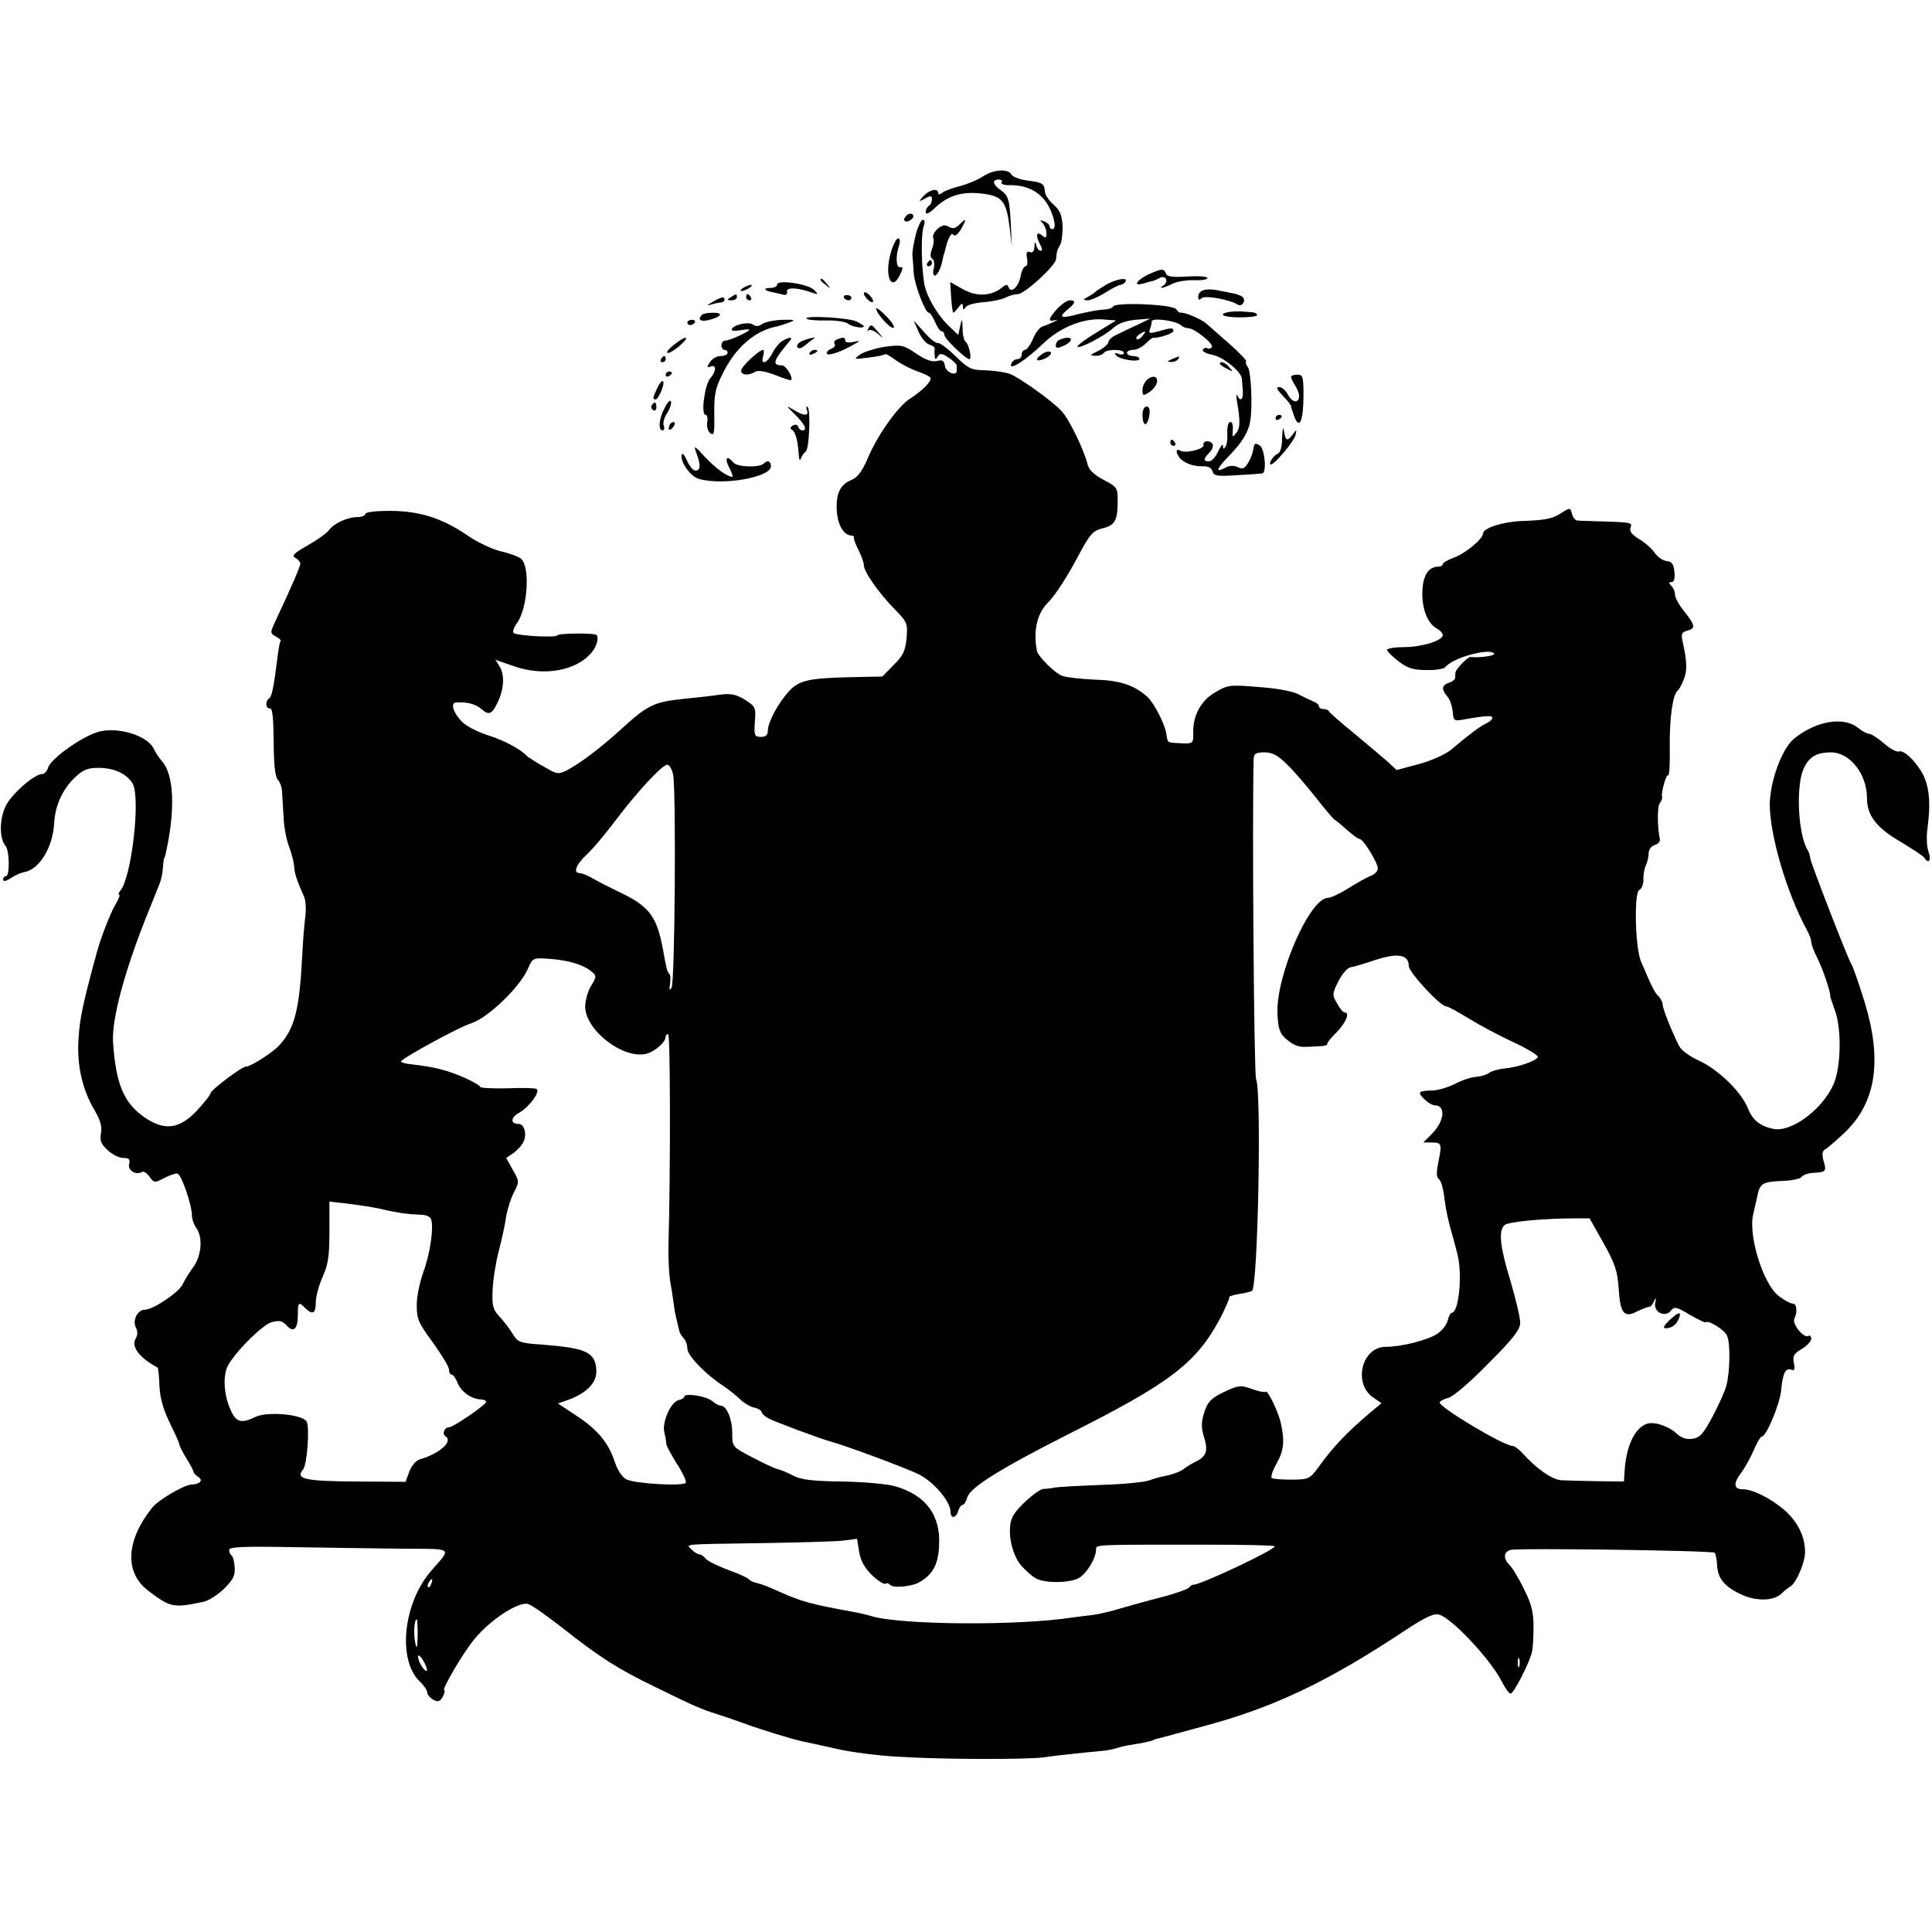 <?xml version="1.0" standalone="no"?>
<!DOCTYPE svg PUBLIC "-//W3C//DTD SVG 20010904//EN"
 "http://www.w3.org/TR/2001/REC-SVG-20010904/DTD/svg10.dtd">
<svg version="1.0" xmlns="http://www.w3.org/2000/svg"
 width="624pt" height="624pt" viewBox="0 0 624 624"
 preserveAspectRatio="xMidYMid meet">
<g transform="translate(0,624) scale(0.1,-0.1)"
fill="#000000" stroke="none">
<path d="M3176 5671 c-16 -11 -49 -25 -75 -32 -25 -6 -52 -16 -58 -22 -8 -6
-13 -6 -13 0 0 17 -29 10 -47 -10 -17 -19 -17 -20 5 -8 18 10 22 9 22 -3 0 -8
-4 -18 -10 -21 -5 -3 -10 -12 -10 -20 0 -9 10 -5 28 12 44 42 88 55 152 48 67
-8 80 -23 91 -110 l7 -60 -3 65 c-4 87 -8 98 -33 116 -26 18 -29 34 -6 34 8 0
13 -4 9 -9 -3 -5 7 -9 22 -9 51 1 88 -14 116 -47 26 -32 44 -95 26 -95 -5 0
-9 4 -9 9 0 5 -8 12 -17 16 -15 5 -16 4 -5 -6 6 -7 12 -22 12 -32 0 -16 -3
-17 -15 -7 -18 15 -21 -1 -5 -31 7 -12 7 -19 1 -19 -5 0 -12 8 -14 18 -4 13
-5 12 -6 -5 -1 -15 -6 -21 -15 -17 -10 4 -12 -2 -9 -20 3 -14 1 -26 -5 -26 -5
0 -13 -15 -16 -34 -7 -34 -31 -55 -39 -33 -3 9 -8 9 -20 -1 -35 -29 -83 -31
-127 -6 l-41 23 3 -49 c2 -28 5 -50 7 -50 2 0 10 8 17 18 11 14 13 14 14 2 0
-12 2 -12 9 -2 4 7 30 14 58 16 27 2 59 9 71 15 11 6 29 11 39 11 22 0 123 92
124 114 2 25 4 30 13 45 5 8 8 35 8 60 -2 36 -8 51 -29 70 -15 13 -28 32 -28
42 -2 26 -8 30 -57 36 -24 3 -47 12 -51 19 -11 20 -57 17 -91 -5z"/>
<path d="M2927 5543 c-12 -12 -7 -22 8 -17 8 4 15 10 15 15 0 11 -14 12 -23 2z"/>
<path d="M2958 5483 c-7 -27 -12 -57 -11 -68 1 -11 3 -36 4 -55 2 -38 37 -130
49 -130 4 0 13 -13 20 -30 7 -16 16 -30 21 -30 5 0 9 -5 9 -12 0 -11 69 -78
81 -78 9 0 -2 49 -12 56 -5 3 -10 22 -10 42 -1 35 -2 35 -8 8 l-6 -28 -26 25
c-38 34 -75 96 -83 137 -10 51 -12 161 -3 188 5 14 4 22 -2 22 -6 0 -16 -21
-23 -47z"/>
<path d="M3098 5514 c-12 -12 -21 -14 -34 -6 -13 7 -22 5 -37 -8 -10 -10 -16
-23 -13 -28 3 -6 2 -22 -4 -36 -6 -17 -6 -27 1 -32 6 -3 8 -17 5 -30 -4 -13
-2 -24 3 -24 9 0 22 28 26 55 1 6 3 13 5 18 1 4 3 10 4 15 8 33 19 53 25 44 4
-7 14 0 25 18 19 34 18 38 -6 14z"/>
<path d="M2877 5423 c-22 -75 3 -130 31 -68 9 19 9 24 -1 22 -13 -2 -15 35 -3
71 4 13 3 22 -3 22 -6 0 -17 -21 -24 -47z"/>
<path d="M2995 5390 c-3 -5 -1 -10 4 -10 6 0 11 5 11 10 0 6 -2 10 -4 10 -3 0
-8 -4 -11 -10z"/>
<path d="M3714 5356 c-40 -18 -58 -42 -23 -32 13 4 29 8 34 9 6 2 15 6 22 10
6 4 15 2 19 -4 3 -6 0 -15 -7 -20 -22 -14 -1 -10 29 5 15 7 46 12 70 11 23 -1
42 2 42 7 0 5 -29 7 -64 5 -48 -3 -66 -1 -70 9 -7 17 -12 17 -52 0z"/>
<path d="M2650 5336 c0 -2 8 -10 18 -17 15 -13 16 -12 3 4 -13 16 -21 21 -21
13z"/>
<path d="M3575 5322 c-16 -10 -32 -20 -35 -23 -3 -3 -14 -11 -25 -17 -18 -10
-18 -11 -2 -12 9 0 35 11 57 25 22 14 44 25 49 25 5 0 13 5 16 10 9 15 -26 10
-60 -8z"/>
<path d="M2510 5321 c0 -6 -10 -11 -22 -11 -25 0 -20 -9 8 -14 11 -2 26 -6 34
-8 9 -2 14 3 12 11 -3 14 38 12 83 -5 18 -6 18 -5 5 9 -18 20 -120 35 -120 18z"/>
<path d="M2400 5310 c-8 -5 -10 -10 -5 -10 6 0 17 5 25 10 8 5 11 10 5 10 -5
0 -17 -5 -25 -10z"/>
<path d="M3888 5303 c-10 -2 -18 -12 -18 -21 0 -11 3 -13 11 -5 10 10 90 -4
117 -21 14 -8 27 13 16 24 -5 5 -20 11 -34 13 -14 3 -36 7 -50 10 -14 3 -33 3
-42 0z"/>
<path d="M2790 5292 c0 -5 7 -15 15 -22 8 -7 15 -8 15 -2 0 5 -7 15 -15 22 -8
7 -15 8 -15 2z"/>
<path d="M2360 5280 c-13 -8 -12 -10 3 -10 9 0 17 5 17 10 0 12 -1 12 -20 0z"/>
<path d="M2410 5280 c0 -5 5 -10 11 -10 5 0 7 5 4 10 -3 6 -8 10 -11 10 -2 0
-4 -4 -4 -10z"/>
<path d="M2726 5278 c3 -4 9 -8 15 -8 5 0 9 4 9 8 0 5 -7 9 -15 9 -8 0 -12 -4
-9 -9z"/>
<path d="M2300 5264 c-17 -10 -18 -13 -5 -8 11 3 26 7 33 7 6 0 12 4 12 9 0
12 -11 9 -40 -8z"/>
<path d="M3415 5243 c-29 -32 -32 -44 -7 -37 21 6 -15 -12 -40 -20 -10 -3 -24
-21 -32 -41 -8 -19 -20 -35 -25 -35 -6 0 -11 -7 -11 -15 0 -8 -6 -15 -14 -15
-8 0 -17 -7 -20 -15 -9 -25 47 11 104 66 54 52 131 83 195 77 l40 -3 -62 -38
c-35 -21 -63 -42 -63 -46 0 -12 90 35 116 60 15 14 40 23 71 26 l48 4 -45 -22
c-25 -11 -55 -26 -67 -32 -13 -6 -23 -16 -23 -22 0 -6 -15 -19 -32 -28 -28
-13 -30 -16 -11 -16 12 -1 25 4 28 9 8 13 65 13 65 0 0 -5 -8 -7 -17 -3 -13 4
-15 3 -8 -5 13 -14 75 -23 75 -11 0 5 -9 9 -20 9 -11 0 -20 5 -20 10 0 6 9 10
20 10 11 0 29 9 40 20 11 11 22 20 25 19 16 -2 65 14 65 22 0 11 -7 11 -48 -1
-29 -8 -33 -7 -28 6 3 9 6 20 6 26 0 13 80 2 95 -13 5 -5 15 -9 23 -9 20 0 83
-51 76 -61 -3 -5 -9 -7 -14 -4 -5 3 -11 1 -15 -4 -3 -6 11 -13 30 -17 35 -6
94 -54 96 -77 0 -7 2 -24 3 -39 2 -29 -8 -37 -18 -15 -3 6 -4 -1 -1 -18 11
-64 11 -87 -2 -103 -11 -14 -13 -14 -12 -2 3 28 -1 41 -10 36 -5 -3 -8 -19 -7
-36 1 -17 -1 -36 -6 -43 -6 -9 -8 -8 -8 3 -1 8 -7 0 -15 -17 -8 -18 -21 -33
-30 -33 -19 0 -19 7 0 27 9 8 14 20 12 27 -5 15 -33 14 -30 -1 3 -14 -60 -29
-76 -18 -13 7 -14 -5 -3 -21 12 -18 45 -31 75 -30 18 1 29 -4 33 -16 4 -15 15
-17 77 -13 40 2 77 5 84 6 15 3 8 79 -8 90 -16 10 -18 8 -22 -17 -2 -10 -9
-29 -17 -41 -11 -17 -18 -19 -32 -12 -12 6 -25 6 -39 -1 -35 -19 -31 -5 9 36
43 44 64 77 70 114 8 45 3 162 -8 175 -5 6 -8 14 -5 17 3 3 -22 29 -56 59 -34
30 -67 59 -73 64 -13 13 -72 38 -82 35 -4 -1 -10 4 -15 11 -9 16 -195 24 -204
9 -3 -6 -18 -10 -33 -10 -15 -1 -49 -7 -77 -14 -58 -16 -69 -12 -37 14 26 21
28 30 7 30 -8 0 -26 -12 -40 -27z m275 -88 c-7 -9 -15 -13 -19 -10 -3 3 1 10
9 15 21 14 24 12 10 -5z"/>
<path d="M2830 5243 c0 -15 46 -66 56 -62 5 2 -5 19 -23 37 -18 19 -33 30 -33
25z"/>
<path d="M3968 5232 c-37 -7 -16 -17 37 -17 30 0 55 3 55 7 0 5 -6 8 -12 9 -7
1 -24 2 -38 3 -14 1 -33 0 -42 -2z"/>
<path d="M2267 5223 c-15 -15 -5 -23 21 -17 41 10 51 24 16 24 -17 0 -34 -3
-37 -7z"/>
<path d="M2605 5211 c2 -4 30 -7 62 -6 32 1 65 -4 73 -11 13 -10 50 -16 50 -8
0 2 -10 9 -22 15 -24 13 -171 21 -163 10z"/>
<path d="M2220 5198 c0 -4 4 -8 9 -8 6 0 12 4 15 8 3 5 -1 9 -9 9 -8 0 -15 -4
-15 -9z"/>
<path d="M2461 5193 c-10 -7 -20 -8 -28 -2 -12 11 -60 2 -69 -13 -4 -6 6 -8
25 -5 17 3 31 4 31 2 0 -6 -63 -35 -77 -35 -7 0 -13 -7 -13 -15 0 -8 5 -15 10
-15 6 0 10 -4 10 -10 0 -5 -10 -10 -23 -10 -12 0 -28 -9 -34 -20 -11 -16 -10
-18 2 -14 20 8 19 -15 -1 -38 -18 -20 -31 -118 -15 -118 5 0 8 -11 5 -24 -2
-13 2 -29 10 -35 12 -10 14 -1 13 61 -1 62 3 83 26 129 42 87 106 142 178 155
8 2 26 8 40 13 20 8 15 9 -25 8 -27 -1 -56 -7 -65 -14z"/>
<path d="M2967 5168 c9 -20 25 -39 35 -41 10 -3 18 -9 17 -14 -1 -4 -1 -15 0
-23 1 -12 3 -13 10 -1 7 11 13 10 35 -4 14 -10 26 -21 26 -26 0 -5 0 -12 0
-16 0 -20 -35 -6 -38 15 -3 17 -8 21 -26 16 -16 -4 -37 4 -67 24 -41 28 -48
29 -101 22 -31 -5 -67 -16 -80 -25 -22 -16 -22 -16 27 -10 27 3 51 8 54 11 2
2 18 -7 35 -20 17 -12 48 -28 68 -35 21 -7 40 -16 43 -21 6 -10 -27 -43 -65
-67 -38 -23 -105 -117 -135 -188 -20 -47 -35 -67 -55 -75 -38 -16 -51 -46 -47
-104 4 -46 24 -76 49 -76 4 0 7 -3 6 -7 -1 -5 6 -22 15 -40 9 -18 17 -39 17
-48 0 -21 47 -89 100 -143 41 -42 42 -46 38 -94 -4 -41 -12 -57 -42 -86 l-36
-37 -98 -2 c-140 -3 -172 -10 -205 -47 -35 -39 -67 -99 -67 -126 0 -14 -7 -20
-22 -20 -21 0 -23 4 -20 49 4 46 2 49 -32 71 -30 18 -45 21 -84 16 -26 -4 -81
-10 -122 -14 -89 -10 -110 -20 -198 -101 -69 -62 -128 -106 -173 -130 -23 -11
-30 -11 -55 3 -40 22 -68 40 -74 46 -18 20 -73 49 -120 64 -30 9 -67 27 -81
39 -31 26 -47 66 -27 68 35 3 65 -5 83 -21 24 -22 35 -17 54 25 19 42 21 86 5
112 l-14 22 58 -20 c97 -35 205 -16 254 45 18 22 24 55 11 57 -30 5 -123 3
-123 -3 0 -8 -126 -2 -140 7 -6 3 -1 18 10 33 35 49 43 185 12 208 -9 7 -39
18 -67 24 -27 7 -76 30 -107 52 -81 55 -154 78 -250 78 -45 0 -78 -4 -78 -10
0 -5 -11 -10 -25 -10 -32 0 -77 -20 -93 -43 -8 -10 -39 -32 -69 -49 -44 -25
-52 -33 -39 -40 9 -5 16 -13 16 -18 0 -9 -25 -68 -80 -185 -18 -39 -18 -40 1
-51 11 -5 18 -12 15 -15 -2 -2 -7 -26 -10 -54 -12 -96 -18 -125 -27 -131 -13
-8 -11 -34 3 -32 8 2 11 -29 12 -107 0 -75 5 -114 13 -123 7 -7 14 -25 14 -40
1 -15 3 -52 5 -82 1 -30 9 -73 18 -95 8 -22 15 -50 16 -62 0 -21 10 -50 32
-99 6 -12 7 -42 4 -65 -3 -24 -8 -82 -10 -129 -9 -170 -24 -231 -73 -285 -21
-24 -93 -70 -109 -70 -13 0 -114 -76 -114 -86 0 -4 -19 -29 -43 -55 -56 -60
-104 -67 -167 -25 -70 47 -96 109 -105 247 -4 76 40 238 118 429 13 33 28 69
32 80 5 11 10 34 11 50 1 17 3 31 4 33 2 1 3 5 4 10 33 144 29 260 -12 305 -8
9 -20 27 -26 40 -21 41 -113 70 -176 54 -53 -14 -155 -86 -165 -117 -3 -11
-12 -20 -19 -20 -25 0 -97 -63 -117 -102 -21 -42 -22 -105 -1 -130 13 -16 14
-98 1 -98 -5 0 -9 -5 -9 -11 0 -7 10 -5 25 5 13 9 32 17 42 19 49 7 94 80 98
159 3 56 27 109 67 147 26 25 42 31 76 31 52 0 93 -20 111 -52 25 -48 -4 -301
-40 -344 -6 -8 -8 -14 -4 -14 4 0 -2 -15 -13 -33 -16 -27 -46 -105 -59 -152
-45 -165 -55 -212 -59 -275 -7 -87 11 -168 52 -237 19 -32 24 -53 20 -74 -4
-23 0 -34 22 -54 15 -14 37 -25 51 -25 18 0 22 -4 18 -20 -5 -20 23 -37 42
-25 5 3 16 -4 24 -16 14 -19 17 -20 45 -5 17 9 37 16 44 16 13 0 48 -101 48
-137 0 -10 6 -28 14 -39 22 -31 17 -89 -10 -127 -13 -17 -28 -42 -34 -55 -11
-25 -95 -82 -122 -82 -24 0 -41 -35 -29 -58 6 -11 6 -24 -1 -36 -15 -26 13
-62 71 -93 2 -1 5 -28 6 -60 2 -40 13 -77 34 -120 17 -34 31 -66 31 -70 0 -4
10 -24 22 -43 12 -19 22 -39 23 -43 0 -4 7 -12 15 -17 18 -11 6 -24 -23 -25
-24 -2 -105 -49 -125 -74 -85 -106 -91 -209 -14 -268 72 -55 81 -57 177 -37
17 3 47 22 68 42 30 30 37 43 35 70 -1 18 -6 36 -10 38 -4 3 -8 11 -8 18 0 10
43 12 208 9 114 -2 273 -4 355 -5 164 -1 156 5 91 -70 -92 -104 -111 -290 -38
-359 13 -12 24 -28 24 -35 0 -7 9 -18 20 -24 15 -8 21 -6 30 10 6 11 8 20 5
20 -11 0 60 121 98 167 52 63 145 123 174 112 12 -4 61 -39 110 -77 120 -95
180 -133 298 -190 130 -64 152 -73 200 -88 22 -7 60 -20 85 -29 50 -19 164
-54 195 -60 11 -2 58 -12 105 -23 47 -11 139 -23 205 -26 139 -9 413 -9 465
-2 31 5 115 14 190 21 14 1 35 5 47 9 11 4 34 9 49 11 34 5 69 13 69 15 0 1 7
3 15 5 8 2 24 6 35 9 11 3 61 17 110 30 225 60 400 142 650 308 67 44 95 58
113 53 40 -10 165 -143 202 -215 11 -22 24 -40 29 -40 10 0 62 101 69 135 3
11 5 47 5 80 0 48 -6 73 -31 123 -17 35 -38 70 -47 78 -20 20 -19 41 3 48 22
7 653 -2 660 -9 3 -3 7 -21 8 -41 2 -43 26 -71 83 -96 49 -21 103 -18 127 7 8
8 21 18 28 22 18 12 46 77 46 110 0 52 -25 100 -69 138 -46 38 -101 65 -132
65 -29 0 -32 18 -6 52 13 18 32 52 42 76 10 23 21 42 25 42 15 0 59 106 63
151 5 54 14 72 33 65 10 -4 12 2 8 22 -5 22 0 30 25 45 17 10 31 25 31 33 0 8
-4 13 -9 9 -15 -8 -52 37 -46 55 7 17 8 20 6 38 0 6 -6 12 -13 12 -6 0 -25 11
-43 24 -51 39 -100 199 -82 266 2 8 7 32 12 53 9 46 16 50 84 53 29 1 57 7 60
13 4 6 20 12 37 13 41 2 44 5 34 38 -6 22 -5 32 5 38 8 4 36 29 63 54 102 98
122 233 64 423 -19 61 -38 115 -42 120 -10 14 -129 321 -133 342 -1 10 -5 23
-9 28 -30 49 -38 201 -14 259 17 41 42 56 90 56 61 0 116 -70 116 -148 0 -56
31 -96 109 -141 38 -23 73 -46 76 -51 13 -22 24 -9 14 18 -6 16 -8 49 -3 82 9
69 6 117 -9 155 -16 42 -66 95 -83 88 -8 -3 -30 9 -49 26 -20 17 -41 31 -48
31 -7 0 -23 9 -37 20 -47 37 -137 21 -207 -37 -38 -32 -77 -138 -77 -213 1
-100 55 -284 119 -402 8 -14 15 -32 15 -40 0 -8 9 -32 20 -53 17 -33 44 -113
41 -122 0 -2 7 -22 15 -45 23 -61 20 -186 -4 -240 -37 -83 -137 -156 -195
-144 -42 9 -66 28 -81 65 -21 54 -96 127 -160 156 -29 13 -57 34 -63 47 -25
50 -53 121 -53 134 0 7 -6 19 -13 26 -13 12 -22 31 -57 113 -19 45 -23 225 -5
231 7 3 13 18 13 33 -1 15 3 36 8 46 5 11 9 29 9 40 0 12 8 22 20 26 11 3 18
12 16 20 -8 35 -9 105 0 115 5 7 9 16 7 20 -3 15 13 74 20 70 4 -2 6 40 5 95
-1 91 10 167 26 179 4 3 13 19 19 35 12 29 11 57 -3 121 -6 26 -4 32 14 37 28
7 27 17 -9 62 -17 21 -30 45 -30 54 0 10 -5 22 -12 29 -9 9 -9 12 1 12 8 0 11
11 9 33 -2 25 -8 33 -26 35 -12 2 -30 14 -38 27 -9 13 -31 33 -50 44 -23 14
-32 25 -28 36 7 17 5 18 -91 21 -38 1 -75 2 -81 3 -7 1 -14 10 -17 22 -5 20
-6 20 -33 3 -30 -20 -51 -24 -134 -27 -59 -3 -120 -23 -120 -40 0 -17 -56 -64
-94 -78 -20 -7 -36 -17 -36 -21 0 -4 -6 -8 -13 -8 -33 0 -51 -27 -53 -80 -2
-57 17 -104 47 -120 10 -6 19 -15 19 -21 0 -18 -68 -39 -125 -39 -30 0 -55 -4
-55 -9 0 -5 17 -21 37 -37 29 -22 47 -28 90 -28 30 -1 57 4 61 9 21 30 145 64
158 44 4 -7 -48 -14 -77 -11 -8 1 -48 -40 -48 -50 -1 -5 -1 -12 -1 -17 0 -5
-9 -13 -20 -16 -24 -8 -25 -22 -5 -45 8 -9 15 -30 17 -48 2 -28 5 -31 28 -27
79 14 100 15 100 7 0 -5 -8 -13 -19 -18 -20 -9 -61 -40 -115 -86 -19 -15 -63
-35 -104 -46 l-71 -19 -29 27 c-16 14 -65 55 -108 91 -43 35 -80 67 -82 72 -2
4 -10 7 -18 7 -8 0 -14 4 -14 9 0 5 -8 12 -17 15 -10 4 -31 14 -48 23 -18 10
-69 20 -129 24 -94 8 -101 7 -141 -17 -46 -26 -73 -76 -71 -132 1 -34 -1 -35
-49 -32 -36 2 -33 0 -38 31 -7 36 -41 101 -63 120 -42 37 -89 52 -169 54 -44
2 -92 7 -106 13 -23 9 -77 63 -80 80 -12 64 0 119 34 154 27 27 63 84 102 157
36 67 45 77 77 85 40 10 48 25 48 92 0 38 -3 42 -45 64 -31 16 -47 32 -52 49
-11 47 -61 150 -85 174 -32 34 -132 105 -165 119 -16 6 -51 11 -80 12 -47 1
-55 5 -97 46 -26 25 -51 44 -57 42 -6 -1 -26 14 -44 35 l-34 38 16 -37z m1189
-1396 c22 -21 64 -70 94 -108 30 -38 57 -70 61 -72 3 -1 21 -16 39 -32 19 -17
37 -30 42 -30 11 0 58 -76 58 -95 0 -9 -10 -19 -23 -24 -13 -5 -45 -23 -72
-40 -27 -17 -57 -31 -66 -31 -59 0 -169 -253 -163 -375 2 -47 8 -63 26 -79 25
-22 43 -29 68 -27 8 0 27 1 42 2 15 0 27 4 25 8 -1 3 13 21 31 38 29 30 43 63
25 63 -5 0 -16 13 -25 30 -16 28 -15 31 5 71 12 24 30 44 39 45 10 1 46 12 82
24 71 23 106 17 106 -20 0 -20 102 -130 120 -130 6 0 39 -18 73 -39 34 -21 99
-56 145 -77 45 -21 81 -43 79 -48 -4 -12 -66 -34 -109 -37 -18 -2 -40 -8 -48
-14 -8 -6 -27 -12 -43 -13 -15 -1 -46 -11 -68 -23 -23 -11 -55 -21 -72 -21
-18 0 -35 -2 -39 -5 -11 -6 30 -43 46 -43 37 0 31 -52 -10 -93 l-27 -27 25 0
c34 0 36 -3 24 -61 -7 -36 -7 -52 1 -57 6 -4 13 -25 16 -47 8 -61 14 -86 28
-135 7 -25 14 -52 16 -60 17 -64 5 -190 -18 -190 -4 0 -10 -11 -13 -24 -3 -14
-18 -33 -34 -44 -30 -20 -115 -42 -166 -42 -79 0 -107 -121 -39 -165 l25 -17
-43 -36 c-67 -57 -111 -103 -152 -159 -37 -51 -37 -51 -94 -52 -31 0 -60 2
-65 5 -5 3 2 24 15 47 24 42 27 74 13 134 -9 37 -42 104 -48 98 -3 -3 -23 1
-45 9 -36 13 -43 12 -90 -10 -41 -20 -52 -31 -63 -64 -10 -31 -11 -48 -2 -79
15 -47 9 -64 -26 -82 -15 -7 -34 -19 -42 -26 -9 -6 -30 -14 -47 -18 -18 -3
-45 -10 -60 -16 -15 -6 -86 -13 -158 -15 -71 -3 -139 -6 -150 -9 -11 -2 -27
-4 -35 -4 -19 -2 -84 -59 -99 -89 -20 -38 -6 -118 26 -157 16 -18 38 -38 51
-44 31 -15 102 -14 134 1 26 13 58 64 58 93 0 17 -8 16 353 16 121 0 221 -2
224 -5 8 -8 -235 -123 -261 -124 -5 0 -12 -4 -15 -9 -3 -5 -44 -20 -91 -32
-47 -12 -107 -29 -135 -37 -27 -9 -66 -17 -85 -20 -19 -2 -48 -6 -65 -8 -172
-27 -550 -25 -650 4 -16 5 -43 11 -60 14 -142 26 -165 33 -240 66 -27 13 -59
25 -70 27 -10 2 -22 7 -25 11 -3 5 -33 19 -67 31 -34 13 -68 29 -74 37 -6 8
-16 14 -21 14 -5 0 -16 7 -24 15 -19 19 -37 17 226 21 118 2 236 5 262 8 l46
6 7 -43 c5 -29 18 -52 42 -75 19 -18 38 -30 43 -27 5 3 11 1 14 -3 7 -12 67
-7 92 6 45 24 64 57 67 118 6 100 -42 165 -143 194 -25 7 -101 14 -170 15 -96
1 -133 6 -158 19 -19 10 -41 19 -50 21 -10 2 -46 19 -82 38 -65 34 -65 34 -65
78 0 46 -18 89 -37 89 -6 0 -19 7 -28 15 -18 16 -90 27 -90 14 0 -4 -8 -9 -18
-11 -27 -7 -55 -74 -46 -106 4 -15 6 -31 6 -35 -1 -4 14 -32 33 -63 20 -30 33
-59 30 -63 -7 -12 -166 -3 -192 11 -13 6 -29 30 -38 58 -20 61 -57 105 -127
150 l-56 37 34 12 c60 22 93 57 90 96 -3 57 -32 71 -172 82 -76 5 -82 8 -98
35 -10 16 -29 41 -42 55 -22 23 -25 35 -23 85 1 32 10 89 20 128 10 38 21 88
24 112 4 23 15 58 25 77 18 35 17 36 -4 73 l-21 38 22 15 c13 9 28 25 33 36
13 24 4 59 -15 59 -28 0 -26 21 3 37 32 18 68 68 55 76 -5 3 -47 4 -95 2 -49
-1 -88 1 -88 5 0 4 -21 16 -47 28 -59 26 -99 36 -178 45 -13 1 -27 5 -30 8 -6
6 189 113 227 124 53 17 156 115 183 176 16 36 16 36 73 32 61 -5 107 -19 134
-42 15 -13 15 -16 -3 -45 -10 -17 -19 -47 -19 -67 0 -75 120 -169 195 -153 28
6 65 37 65 56 0 4 4 8 8 8 7 0 8 -427 1 -685 -1 -38 2 -88 5 -110 4 -22 9 -53
11 -70 2 -16 6 -41 10 -55 3 -14 7 -31 9 -38 1 -7 8 -18 14 -24 7 -7 12 -22
12 -34 0 -22 60 -84 116 -120 16 -11 39 -29 52 -41 12 -13 34 -26 47 -29 14
-3 25 -10 25 -15 0 -4 10 -14 22 -20 20 -11 165 -65 198 -74 52 -14 245 -86
286 -106 49 -24 103 -87 104 -121 0 -24 17 -23 25 2 3 11 10 20 15 20 4 0 10
10 14 23 8 32 106 93 323 203 334 168 416 230 495 378 17 34 30 63 28 66 -1 3
14 8 34 11 20 3 38 8 40 10 19 19 31 646 13 683 -7 14 -13 835 -8 1034 1 18 7
22 35 22 25 0 43 -9 72 -38z m-1982 -33 c10 -53 6 -672 -5 -689 -7 -11 -8 -8
-5 12 2 14 2 29 -2 32 -7 8 -9 14 -21 81 -20 106 -44 138 -141 184 -25 12 -61
30 -80 41 -19 11 -40 20 -47 20 -23 0 -14 26 23 61 20 18 61 68 92 109 70 93
151 180 167 180 7 0 15 -14 19 -31z m-984 -1396 c19 -3 42 -8 50 -10 42 -10
79 -15 112 -16 25 0 38 -6 41 -17 8 -30 -5 -113 -26 -170 -11 -30 -21 -77 -21
-105 0 -45 5 -57 52 -121 28 -39 52 -78 52 -87 0 -9 4 -17 9 -17 5 0 14 -13
20 -29 12 -28 47 -51 76 -51 8 0 15 -4 15 -8 0 -9 -106 -82 -120 -82 -15 0
-23 -22 -11 -29 26 -16 -20 -57 -85 -75 -11 -4 -25 -21 -32 -39 l-12 -33 -160
1 c-166 1 -197 8 -171 39 13 15 22 139 11 155 -14 23 -126 33 -164 15 -47 -23
-64 -18 -82 24 -19 43 -24 96 -12 132 13 38 112 140 146 150 25 6 34 4 48 -11
22 -25 36 -12 36 35 0 40 3 43 24 21 24 -23 34 -18 34 19 0 18 10 55 22 82 18
40 22 67 22 146 l0 97 46 -5 c25 -3 61 -8 80 -11z m3989 -118 c38 -67 45 -91
49 -147 5 -81 18 -96 61 -73 17 8 34 15 38 14 4 0 11 8 15 18 7 14 8 13 4 -5
-6 -30 32 -49 51 -25 11 14 18 12 60 -13 26 -15 49 -26 51 -25 8 9 61 -23 70
-43 11 -24 10 -113 -2 -161 -4 -16 -24 -61 -44 -99 -31 -58 -42 -70 -66 -73
-19 -3 -36 3 -51 17 -26 24 -73 40 -97 31 -39 -14 -67 -75 -71 -156 l-2 -30
-85 1 c-47 1 -99 2 -116 3 -30 1 -83 38 -128 89 -11 12 -25 22 -31 22 -28 0
-235 124 -235 140 0 4 12 11 27 15 17 4 70 50 130 111 82 82 103 110 103 132
0 16 -14 75 -31 133 -34 111 -40 162 -20 182 11 11 127 22 231 22 l44 0 45
-80z m-3786 -1100 c-3 -9 -8 -14 -10 -11 -3 3 -2 9 2 15 9 16 15 13 8 -4z
m-44 -167 c-1 -43 -3 -47 -8 -23 -6 28 -3 75 5 75 2 0 3 -24 3 -52z m30 -113
c0 -5 -6 -1 -14 9 -8 11 -15 27 -15 35 1 17 29 -26 29 -44z m3528 13 c-3 -7
-5 -2 -5 12 0 14 2 19 5 13 2 -7 2 -19 0 -25z"/>
<path d="M5390 1974 c-17 -17 -20 -24 -10 -24 20 0 35 12 43 33 9 23 -3 20
-33 -9z"/>
<path d="M2804 5178 c-4 -7 -3 -10 1 -5 5 4 18 -1 29 -10 21 -18 21 -18 2 5
-22 26 -23 26 -32 10z"/>
<path d="M2175 5125 c-16 -13 -25 -24 -18 -25 7 0 25 11 40 25 36 32 17 32
-22 0z"/>
<path d="M2527 5139 c-9 -5 -24 -23 -32 -39 -17 -34 -40 -41 -30 -10 3 11 3
20 0 20 -13 0 -69 -52 -71 -66 -2 -16 24 -18 45 -5 9 6 32 2 64 -10 27 -11 51
-18 52 -17 8 9 -17 48 -29 48 -34 0 -29 15 24 78 13 14 2 15 -23 1z"/>
<path d="M2592 5139 c-13 -5 -20 -14 -17 -20 5 -7 14 -4 28 8 12 10 24 19 26
20 10 6 -16 1 -37 -8z"/>
<path d="M2702 5143 c-6 -2 -10 -9 -6 -14 3 -5 -2 -12 -10 -15 -9 -3 -16 -10
-16 -14 0 -11 33 -2 78 22 31 17 33 19 10 14 -17 -4 -28 -2 -28 4 0 11 -7 12
-28 3z"/>
<path d="M3423 5143 c-7 -2 -13 -11 -13 -18 0 -10 5 -11 25 -2 39 18 27 36
-12 20z"/>
<path d="M2615 5100 c-3 -6 1 -7 9 -4 18 7 21 14 7 14 -6 0 -13 -4 -16 -10z"/>
<path d="M3364 5095 c-26 -18 -15 -26 15 -11 13 7 19 16 14 19 -6 4 -19 0 -29
-8z"/>
<path d="M2135 5080 c-3 -5 -1 -10 4 -10 6 0 11 5 11 10 0 6 -2 10 -4 10 -3 0
-8 -4 -11 -10z"/>
<path d="M3785 5080 c-16 -7 -17 -9 -3 -9 9 -1 20 4 23 9 7 11 7 11 -20 0z"/>
<path d="M3940 5065 c0 -2 10 -10 23 -16 20 -11 21 -11 8 4 -13 16 -31 23 -31
12z"/>
<path d="M2150 5029 c0 -5 5 -7 10 -4 6 3 10 8 10 11 0 2 -4 4 -10 4 -5 0 -10
-5 -10 -11z"/>
<path d="M3708 5016 c-10 -7 -18 -23 -18 -35 0 -19 2 -20 20 -9 23 15 34 38
23 49 -4 4 -16 2 -25 -5z"/>
<path d="M4170 5022 c0 -4 6 -16 13 -27 7 -11 13 -26 13 -34 -1 -25 -22 -22
-36 4 -7 14 -20 25 -29 25 -10 0 -7 -8 12 -28 15 -15 27 -31 27 -34 0 -4 5
-19 11 -35 16 -42 29 -11 29 70 0 60 -2 67 -20 67 -11 0 -20 -3 -20 -8z"/>
<path d="M2122 4985 c-14 -31 -15 -35 -4 -35 4 0 13 14 19 30 14 36 1 40 -15
5z"/>
<path d="M2147 4923 c-19 -35 -22 -73 -7 -73 5 0 7 7 4 15 -4 8 1 27 11 41 9
14 14 31 12 37 -2 7 -11 -2 -20 -20z"/>
<path d="M2105 4931 c-3 -5 -1 -12 5 -16 5 -3 10 1 10 9 0 18 -6 21 -15 7z"/>
<path d="M2568 4901 c32 -32 41 -51 23 -51 -5 0 -11 5 -13 12 -3 7 -10 8 -17
4 -9 -6 -10 -11 -2 -15 11 -7 18 -36 21 -81 1 -16 4 -20 7 -10 3 8 10 18 15
21 12 7 17 138 6 145 -4 3 -5 -2 -2 -10 8 -21 -10 -20 -44 1 -25 15 -24 13 6
-16z"/>
<path d="M3690 4898 c0 -15 4 -28 9 -28 5 0 11 13 13 28 3 19 0 29 -9 29 -8 0
-13 -12 -13 -29z"/>
<path d="M4120 4889 c0 -5 5 -7 10 -4 6 3 10 8 10 11 0 2 -4 4 -10 4 -5 0 -10
-5 -10 -11z"/>
<path d="M2167 4873 c-4 -3 -7 -11 -7 -17 0 -6 5 -5 12 2 6 6 9 14 7 17 -3 3
-9 2 -12 -2z"/>
<path d="M4141 4827 c0 -31 -6 -50 -15 -53 -14 -5 -31 -34 -21 -34 12 0 74 74
79 94 5 19 4 20 -8 4 -18 -25 -24 -23 -29 10 -2 16 -5 8 -6 -21z"/>
<path d="M3780 4810 c0 -5 5 -10 11 -10 5 0 7 5 4 10 -3 6 -8 10 -11 10 -2 0
-4 -4 -4 -10z"/>
<path d="M2249 4777 c15 -38 14 -57 -3 -57 -7 0 -19 14 -27 32 -7 17 -15 26
-17 20 -7 -21 28 -72 56 -79 79 -22 232 6 232 41 0 17 -12 21 -23 9 -14 -14
-86 -12 -98 3 -21 25 -30 15 -14 -16 9 -16 13 -30 10 -30 -16 0 -53 27 -88 64
-35 38 -37 39 -28 13z"/>
</g>
</svg>
